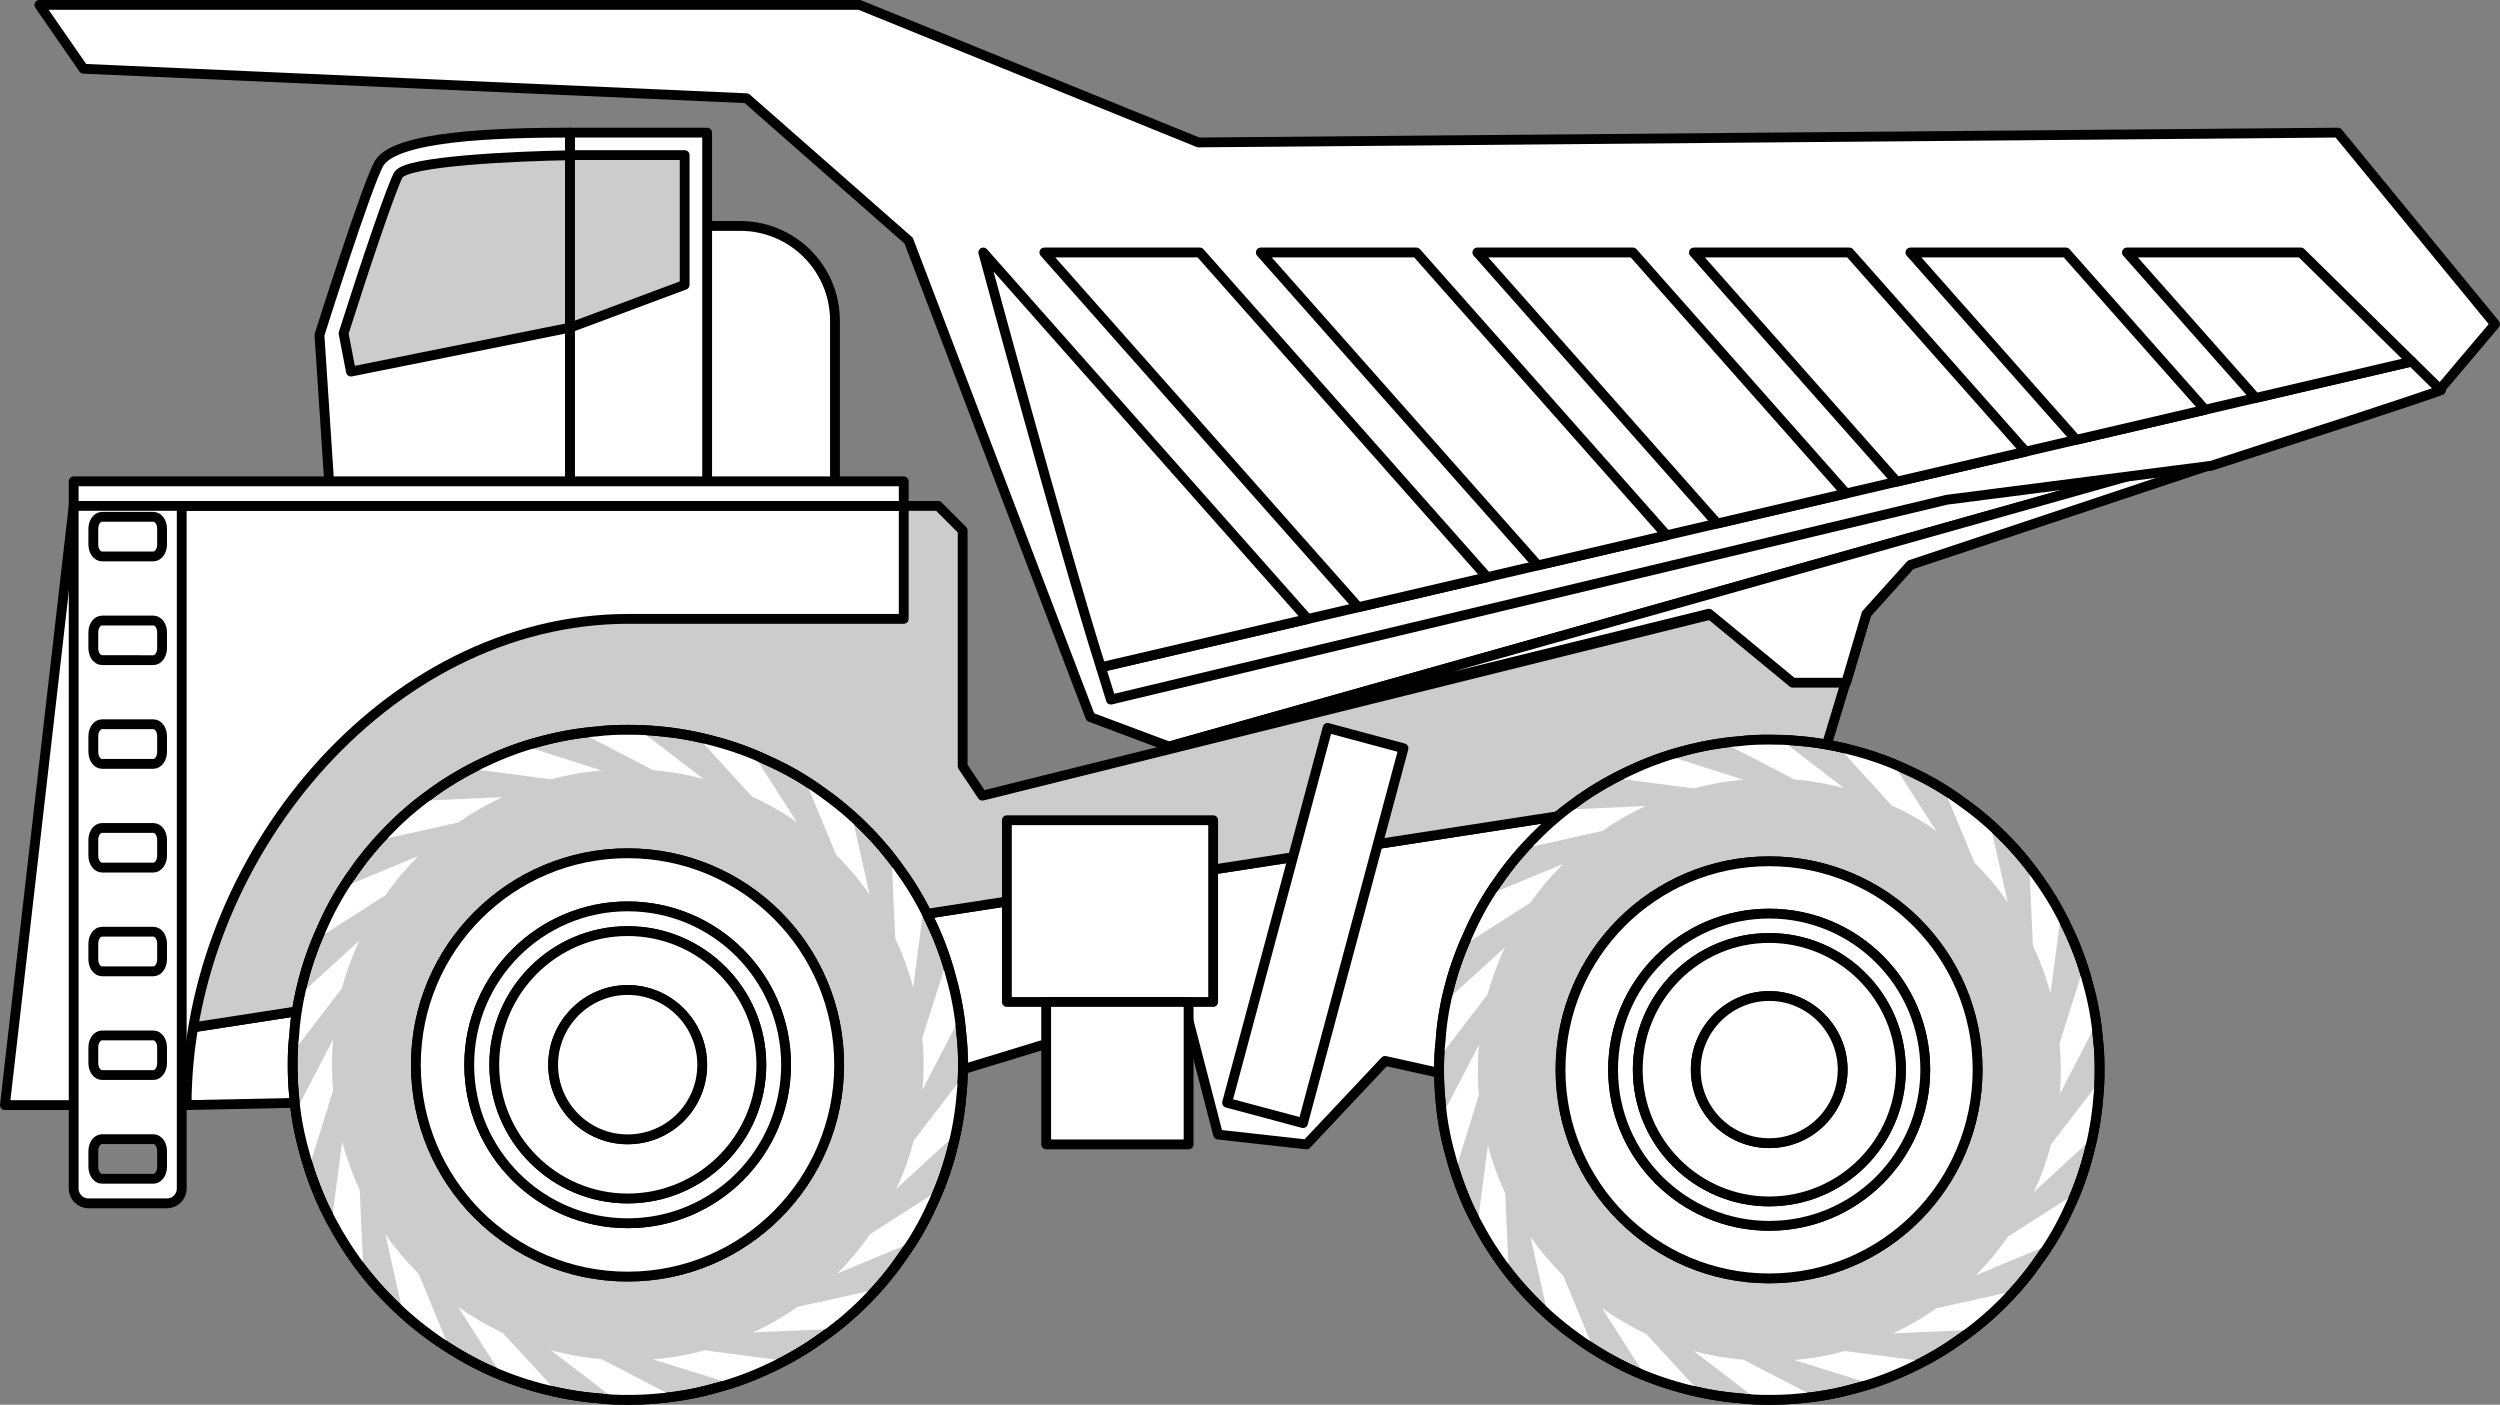 <?xml version="1.0" encoding="UTF-8" standalone="no"?>
<svg
   xmlns:dc="http://purl.org/dc/elements/1.1/"
   xmlns:cc="http://creativecommons.org/ns#"
   xmlns:rdf="http://www.w3.org/1999/02/22-rdf-syntax-ns#"
   xmlns:svg="http://www.w3.org/2000/svg"
   xmlns="http://www.w3.org/2000/svg"
   xmlns:sodipodi="http://sodipodi.sourceforge.net/DTD/sodipodi-0.dtd"
   xmlns:inkscape="http://www.inkscape.org/namespaces/inkscape"
   version="1.1"
   x="0px"
   y="0px"
   width="509"
   height="286.002"
   viewBox="0 0 509 286.002"
   xml:space="preserve"
   id="svg718"
   sodipodi:docname="mechV02-dempr_velký.svg"
   inkscape:version="1.0.1 (c497b03c, 2020-09-10)"><rect x="0" y="0" width="509" height="286.002" fill="#808080" stroke="none"/><defs
   id="defs722" /><sodipodi:namedview
   pagecolor="#ffffff"
   bordercolor="#666666"
   borderopacity="1"
   objecttolerance="10"
   gridtolerance="10"
   guidetolerance="10"
   inkscape:pageopacity="0"
   inkscape:pageshadow="2"
   inkscape:window-width="1440"
   inkscape:window-height="777"
   id="namedview720"
   showgrid="false"
   inkscape:zoom="1.1679688"
   inkscape:cx="115.01002"
   inkscape:cy="54.685619"
   inkscape:window-x="0"
   inkscape:window-y="25"
   inkscape:window-maximized="0"
   inkscape:current-layer="svg718" />

<g
   id="dempr_velký"
   transform="translate(-4,-227)">
	
		<polygon
   style="fill:#ffffff;stroke:#000000;stroke-width:2;stroke-linecap:round;stroke-linejoin:round;stroke-miterlimit:10"
   points="374,385 25,439 42,452 186,449 245,431 252,458 270,460 286,443 367,461 "
   id="polygon547" />
	
		<polygon
   style="fill:#cccccc;stroke:#000000;stroke-width:2;stroke-linecap:round;stroke-linejoin:round;stroke-miterlimit:10"
   points="200,335 200,383 204,389 373,347 384,352 374,385 25,439 38,347 188,330 195,330 "
   id="polygon549" />
	<path
   style="fill:#ffffff;stroke:#000000;stroke-width:2;stroke-linecap:round;stroke-linejoin:round;stroke-miterlimit:10"
   d="m 174,326 h -27 v -53 h 7.701 C 165.36,273 174,281.64 174,292.299 Z"
   id="path551" />
	<g
   id="g605">
		<path
   style="fill:#cccccc;stroke:#000000;stroke-width:2;stroke-miterlimit:10"
   d="m 199.792,449.565 c 0.201,-1.897 0.266,-3.808 0.266,-5.776 0,-2.096 -0.065,-4.121 -0.317,-6.153 -0.323,-4 -1.019,-7.864 -2.095,-11.671 -1.014,-3.879 -2.414,-7.686 -4.126,-11.236 -1.654,-3.55 -3.607,-6.982 -5.895,-10.153 -2.282,-3.292 -4.886,-6.404 -7.737,-9.198 -2.796,-2.795 -5.837,-5.261 -9.011,-7.485 -3.302,-2.353 -6.725,-4.321 -10.411,-5.962 -3.554,-1.718 -7.295,-3.051 -11.165,-4.063 -3.74,-1.019 -7.611,-1.711 -11.616,-2.033 -1.963,-0.193 -3.93,-0.248 -5.9,-0.248 -2.033,0 -4.056,0.055 -6.032,0.314 -3.993,0.311 -7.858,1.011 -11.665,2.031 -3.872,1.011 -7.623,2.408 -11.23,4.119 -3.554,1.657 -6.976,3.616 -10.151,5.842 -3.244,2.282 -6.354,4.819 -9.13,7.672 l -0.075,0.069 c -2.795,2.789 -5.33,5.77 -7.549,9.005 -2.344,3.238 -4.377,6.796 -6.03,10.474 -1.649,3.551 -3.049,7.231 -4.056,11.037 -1.014,3.751 -1.724,7.678 -1.97,11.678 -0.249,1.968 -0.311,3.935 -0.311,5.96 0,1.968 0.062,3.937 0.253,5.905 0.304,4.061 1.014,7.998 2.091,11.799 1.012,3.872 2.409,7.677 4.055,11.229 1.717,3.556 3.688,6.988 5.907,10.153 2.281,3.309 4.879,6.346 7.686,9.141 2.776,2.788 5.829,5.333 9.067,7.614 3.239,2.281 6.725,4.314 10.33,6.025 3.555,1.647 7.3,2.988 11.114,4 3.807,1.011 7.672,1.711 11.665,2.032 1.975,0.249 3.998,0.314 6.032,0.314 1.97,0 3.937,-0.065 5.837,-0.249 4.068,-0.321 8.067,-1.014 11.864,-2.097 3.94,-1.012 7.679,-2.411 11.297,-4.13 3.554,-1.646 6.977,-3.614 10.151,-5.895 3.239,-2.226 6.286,-4.763 9.132,-7.614 l 0.068,-0.065 c 2.8,-2.788 5.337,-5.839 7.553,-9.076 2.346,-3.237 4.377,-6.716 6.03,-10.411 1.711,-3.543 3.042,-7.293 4.056,-11.165 1.013,-3.805 1.708,-7.74 2.018,-11.733 z"
   id="path553" />
		<path
   style="fill:#cccccc;stroke:#000000;stroke-width:2;stroke-miterlimit:10"
   d="m 131.789,400.726 c 23.802,0 43.063,19.266 43.063,43.064 0,23.797 -19.261,43.123 -43.063,43.123 -23.791,0 -43.117,-19.326 -43.117,-43.123 0,-23.798 19.325,-43.064 43.117,-43.064 z"
   id="path555" />
		<path
   style="fill:#ffffff;stroke:#000000;stroke-width:2;stroke-miterlimit:10"
   d="m 174.851,443.79 c 0,-23.798 -19.261,-43.064 -43.063,-43.064 -23.791,0 -43.117,19.266 -43.117,43.064 0,23.797 19.326,43.123 43.117,43.123 23.803,0 43.063,-19.326 43.063,-43.123 z m -10.809,0 c 0,17.808 -14.441,32.262 -32.253,32.262 -17.749,0 -32.256,-14.454 -32.256,-32.262 0,-17.807 14.507,-32.253 32.256,-32.253 17.812,-10e-4 32.253,14.446 32.253,32.253 z"
   id="path557" />
		<path
   style="fill:#ffffff;stroke:#000000;stroke-width:2;stroke-miterlimit:10"
   d="m 131.789,476.052 c 17.813,0 32.253,-14.454 32.253,-32.262 0,-17.807 -14.441,-32.253 -32.253,-32.253 -17.749,0 -32.256,14.447 -32.256,32.253 -0.001,17.808 14.506,32.262 32.256,32.262 z m 27.219,-32.262 c 0,15.013 -12.209,27.221 -27.219,27.221 -14.953,0 -27.157,-12.208 -27.157,-27.221 0,-15.001 12.205,-27.215 27.157,-27.215 15.01,0 27.219,12.213 27.219,27.215 z"
   id="path559" />
		<path
   style="fill:#ffffff;stroke:#000000;stroke-width:2;stroke-miterlimit:10"
   d="m 131.789,471.01 c 15.01,0 27.219,-12.208 27.219,-27.221 0,-15.001 -12.209,-27.215 -27.219,-27.215 -14.953,0 -27.157,12.214 -27.157,27.215 -0.001,15.014 12.204,27.221 27.157,27.221 z m 15.183,-27.22 c 0,8.408 -6.782,15.179 -15.183,15.179 -8.338,0 -15.173,-6.771 -15.173,-15.179 0,-8.343 6.835,-15.227 15.173,-15.227 8.401,-10e-4 15.183,6.884 15.183,15.227 z"
   id="path561" />
		<path
   style="fill:#ffffff;stroke:#000000;stroke-width:2;stroke-miterlimit:10"
   d="m 131.789,458.969 c 8.402,0 15.183,-6.771 15.183,-15.179 0,-8.343 -6.782,-15.227 -15.183,-15.227 -8.338,0 -15.173,6.884 -15.173,15.227 0,8.407 6.834,15.179 15.173,15.179 z"
   id="path563" />
		<g
   id="g601">
			<path
   style="fill:#ffffff"
   d="m 199.936,446.307 -9.908,12.936 c -0.895,3.417 -2.07,6.728 -3.58,9.854 l 12.034,-11.087 c 0.843,-3.8 1.341,-7.726 1.454,-11.703 z"
   id="path565" />
			<path
   style="fill:#ffffff"
   d="m 191.81,448.887 7.516,-14.498 c -0.503,-3.982 -1.404,-7.846 -2.634,-11.539 l -4.927,15.51 c 0.223,1.794 0.28,3.581 0.28,5.43 0,1.736 -0.057,3.423 -0.235,5.097 z"
   id="path567" />
			<path
   style="fill:#ffffff"
   d="m 194.953,469.437 -13.827,8.848 c -1.956,2.857 -4.195,5.549 -6.666,8.01 l 15.064,-6.274 c 2.134,-3.303 3.969,-6.883 5.429,-10.584 z"
   id="path569" />
			<path
   style="fill:#ffffff"
   d="m 189.916,428.059 2.129,-16.185 c -1.85,-3.529 -4.031,-6.89 -6.499,-10.03 l 0.728,16.298 c 1.511,3.134 2.747,6.494 3.642,9.917 z"
   id="path571" />
			<path
   style="fill:#ffffff"
   d="m 182.352,489.542 -16.012,3.53 c -2.801,2.013 -5.822,3.75 -8.959,5.203 l 16.353,-0.723 c 3.081,-2.416 5.993,-5.096 8.618,-8.01 z"
   id="path573" />
			<path
   style="fill:#ffffff"
   d="m 181.071,409.182 -3.59,-16.014 c -2.904,-2.637 -6.101,-5.039 -9.458,-7.111 l 6.22,15.008 c 2.516,2.465 4.814,5.211 6.828,8.117 z"
   id="path575" />
			<path
   style="fill:#ffffff"
   d="m 166.29,394.459 -8.854,-13.833 c -3.64,-1.51 -7.439,-2.693 -11.364,-3.529 l 11.029,12.099 c 3.254,1.449 6.275,3.186 9.189,5.263 z"
   id="path577" />
			<path
   style="fill:#ffffff"
   d="m 163.711,504.047 -16.3,-2.128 c -3.351,0.955 -6.88,1.567 -10.47,1.85 l 15.792,4.927 c 3.808,-1.234 7.5,-2.8 10.978,-4.649 z"
   id="path579" />
			<path
   style="fill:#ffffff"
   d="m 147.248,385.611 -12.993,-9.969 c -0.839,-0.056 -1.623,-0.056 -2.467,-0.056 -3.197,0 -6.325,0.221 -9.402,0.666 l 14.609,7.564 c 3.536,0.285 6.952,0.896 10.253,1.795 z"
   id="path581" />
			<path
   style="fill:#ffffff"
   d="m 141.14,511.326 -14.674,-7.613 c -3.524,-0.283 -6.936,-0.901 -10.295,-1.793 l 13.103,10.029 c 0.835,0.051 1.678,0.051 2.516,0.051 3.187,0 6.33,-0.228 9.35,-0.674 z"
   id="path583" />
			<path
   style="fill:#ffffff"
   d="m 126.465,383.875 -15.62,-4.986 c -3.803,1.233 -7.501,2.802 -10.972,4.644 l 16.297,2.134 c 3.36,-0.899 6.771,-1.517 10.295,-1.792 z"
   id="path585" />
			<path
   style="fill:#ffffff"
   d="M 117.517,510.489 106.361,498.39 c -3.182,-1.51 -6.259,-3.304 -9.117,-5.317 l 8.897,13.882 c 3.642,1.513 7.455,2.691 11.376,3.534 z"
   id="path587" />
			<path
   style="fill:#ffffff"
   d="m 106.258,389.303 -16.351,0.732 c -3.087,2.403 -5.997,5.09 -8.68,8.008 l 16.072,-3.585 c 2.803,-1.964 5.822,-3.693 8.959,-5.155 z"
   id="path589" />
			<path
   style="fill:#ffffff"
   d="m 95.5,501.53 -6.259,-15.177 c -2.477,-2.466 -4.77,-5.147 -6.783,-8.067 l 3.583,16.077 c 2.961,2.624 6.102,5.041 9.459,7.167 z"
   id="path591" />
			<path
   style="fill:#ffffff"
   d="m 89.175,401.29 -15.113,6.267 c -2.085,3.306 -3.921,6.835 -5.379,10.528 l 13.829,-8.848 c 1.959,-2.855 4.196,-5.485 6.663,-7.947 z"
   id="path593" />
			<path
   style="fill:#ffffff"
   d="m 77.977,485.683 -0.732,-16.359 c -1.453,-3.134 -2.685,-6.493 -3.579,-9.91 l -2.135,16.24 c 1.85,3.525 4.036,6.891 6.446,10.029 z"
   id="path595" />
			<path
   style="fill:#ffffff"
   d="m 77.19,418.482 -12.036,10.974 c -0.844,3.808 -1.287,7.727 -1.455,11.704 l 9.911,-12.937 c 0.889,-3.36 2.125,-6.607 3.58,-9.741 z"
   id="path597" />
			<path
   style="fill:#ffffff"
   d="m 71.871,438.53 -7.561,14.56 c 0.503,3.978 1.403,7.892 2.634,11.591 l 4.876,-15.679 c -0.169,-1.737 -0.223,-3.475 -0.223,-5.212 0,-1.787 0.055,-3.524 0.274,-5.26 z"
   id="path599" />
		</g>
		<path
   style="fill:none;stroke:#000000;stroke-width:2;stroke-miterlimit:10"
   d="m 199.792,449.565 c 0.201,-1.897 0.266,-3.808 0.266,-5.776 0,-2.096 -0.065,-4.121 -0.317,-6.153 -0.323,-4 -1.019,-7.864 -2.095,-11.671 -1.014,-3.879 -2.414,-7.686 -4.126,-11.236 -1.654,-3.55 -3.607,-6.982 -5.895,-10.153 -2.282,-3.292 -4.886,-6.404 -7.737,-9.198 -2.796,-2.795 -5.837,-5.261 -9.011,-7.485 -3.302,-2.353 -6.725,-4.321 -10.411,-5.962 -3.554,-1.718 -7.295,-3.051 -11.165,-4.063 -3.74,-1.019 -7.611,-1.711 -11.616,-2.033 -1.963,-0.193 -3.93,-0.248 -5.9,-0.248 -2.033,0 -4.056,0.055 -6.032,0.314 -3.993,0.311 -7.858,1.011 -11.665,2.031 -3.872,1.011 -7.623,2.408 -11.23,4.119 -3.554,1.657 -6.976,3.616 -10.151,5.842 -3.244,2.282 -6.354,4.819 -9.13,7.672 l -0.075,0.069 c -2.795,2.789 -5.33,5.77 -7.549,9.005 -2.344,3.238 -4.377,6.796 -6.03,10.474 -1.649,3.551 -3.049,7.231 -4.056,11.037 -1.014,3.751 -1.724,7.678 -1.97,11.678 -0.249,1.968 -0.311,3.935 -0.311,5.96 0,1.968 0.062,3.937 0.253,5.905 0.304,4.061 1.014,7.998 2.091,11.799 1.012,3.872 2.409,7.677 4.055,11.229 1.717,3.556 3.688,6.988 5.907,10.153 2.281,3.309 4.879,6.346 7.686,9.141 2.776,2.788 5.829,5.333 9.067,7.614 3.239,2.281 6.725,4.314 10.33,6.025 3.555,1.647 7.3,2.988 11.114,4 3.807,1.011 7.672,1.711 11.665,2.032 1.975,0.249 3.998,0.314 6.032,0.314 1.97,0 3.937,-0.065 5.837,-0.249 4.068,-0.321 8.067,-1.014 11.864,-2.097 3.94,-1.012 7.679,-2.411 11.297,-4.13 3.554,-1.646 6.977,-3.614 10.151,-5.895 3.239,-2.226 6.286,-4.763 9.132,-7.614 l 0.068,-0.065 c 2.8,-2.788 5.337,-5.839 7.553,-9.076 2.346,-3.237 4.377,-6.716 6.03,-10.411 1.711,-3.543 3.042,-7.293 4.056,-11.165 1.013,-3.805 1.708,-7.74 2.018,-11.733 z"
   id="path603" />
	</g>
	<g
   id="g659">
		<path
   style="fill:#cccccc;stroke:#000000;stroke-width:2;stroke-miterlimit:10"
   d="m 431.212,450.48 c 0.198,-1.869 0.262,-3.752 0.262,-5.691 0,-2.065 -0.064,-4.06 -0.313,-6.063 -0.318,-3.941 -1.004,-7.749 -2.064,-11.499 -0.999,-3.822 -2.379,-7.573 -4.066,-11.072 -1.63,-3.498 -3.555,-6.879 -5.809,-10.004 -2.249,-3.244 -4.814,-6.31 -7.624,-9.063 -2.755,-2.754 -5.751,-5.184 -8.879,-7.375 -3.253,-2.319 -6.626,-4.258 -10.258,-5.875 -3.502,-1.692 -7.188,-3.006 -11.002,-4.003 -3.686,-1.004 -7.499,-1.686 -11.446,-2.003 -1.934,-0.19 -3.872,-0.244 -5.814,-0.244 -2.004,0 -3.997,0.054 -5.943,0.31 -3.935,0.306 -7.743,0.996 -11.494,2.001 -3.815,0.996 -7.511,2.373 -11.066,4.058 -3.502,1.633 -6.873,3.563 -10.002,5.757 -3.196,2.248 -6.261,4.749 -8.997,7.559 l -0.074,0.068 c -2.754,2.748 -5.252,5.685 -7.439,8.873 -2.31,3.19 -4.313,6.696 -5.942,10.32 -1.625,3.499 -3.004,7.125 -3.997,10.876 -0.999,3.696 -1.699,7.566 -1.941,11.507 -0.245,1.939 -0.306,3.878 -0.306,5.873 0,1.939 0.061,3.879 0.249,5.819 0.3,4.002 0.999,7.881 2.061,11.626 0.998,3.815 2.374,7.565 3.995,11.064 1.692,3.504 3.633,6.885 5.82,10.004 2.247,3.26 4.808,6.253 7.573,9.007 2.735,2.747 5.743,5.255 8.934,7.503 3.191,2.247 6.626,4.251 10.179,5.937 3.503,1.623 7.193,2.944 10.951,3.941 3.751,0.996 7.56,1.686 11.494,2.002 1.946,0.245 3.94,0.309 5.943,0.309 1.941,0 3.879,-0.064 5.752,-0.245 4.009,-0.316 7.948,-0.999 11.69,-2.066 3.883,-0.998 7.567,-2.375 11.131,-4.069 3.502,-1.622 6.875,-3.561 10.003,-5.809 3.191,-2.194 6.194,-4.693 8.998,-7.503 l 0.067,-0.064 c 2.759,-2.747 5.259,-5.753 7.442,-8.943 2.311,-3.19 4.313,-6.618 5.942,-10.258 1.686,-3.491 2.998,-7.186 3.997,-11.002 1.002,-3.751 1.687,-7.628 1.993,-11.563 z"
   id="path607" />
		<path
   style="fill:#cccccc;stroke:#000000;stroke-width:2;stroke-miterlimit:10"
   d="m 364.206,402.358 c 23.453,0 42.431,18.983 42.431,42.432 0,23.449 -18.978,42.491 -42.431,42.491 -23.443,0 -42.485,-19.042 -42.485,-42.491 0,-23.449 19.042,-42.432 42.485,-42.432 z"
   id="path609" />
		<path
   style="fill:#ffffff;stroke:#000000;stroke-width:2;stroke-miterlimit:10"
   d="m 406.637,444.79 c 0,-23.449 -18.978,-42.432 -42.431,-42.432 -23.443,0 -42.485,18.983 -42.485,42.432 0,23.449 19.042,42.491 42.485,42.491 23.453,-0.001 42.431,-19.043 42.431,-42.491 z m -10.651,0 c 0,17.547 -14.229,31.789 -31.78,31.789 -17.489,0 -31.783,-14.242 -31.783,-31.789 0,-17.546 14.294,-31.78 31.783,-31.78 17.551,-10e-4 31.78,14.234 31.78,31.78 z"
   id="path611" />
		<path
   style="fill:#ffffff;stroke:#000000;stroke-width:2;stroke-miterlimit:10"
   d="m 364.206,476.579 c 17.552,0 31.78,-14.242 31.78,-31.789 0,-17.546 -14.229,-31.78 -31.78,-31.78 -17.489,0 -31.783,14.235 -31.783,31.78 -10e-4,17.547 14.293,31.789 31.783,31.789 z m 26.82,-31.789 c 0,14.793 -12.03,26.822 -26.82,26.822 -14.734,0 -26.759,-12.029 -26.759,-26.822 0,-14.781 12.026,-26.816 26.759,-26.816 14.79,0 26.82,12.034 26.82,26.816 z"
   id="path613" />
		<path
   style="fill:#ffffff;stroke:#000000;stroke-width:2;stroke-miterlimit:10"
   d="m 364.206,471.611 c 14.79,0 26.82,-12.029 26.82,-26.822 0,-14.781 -12.03,-26.816 -26.82,-26.816 -14.734,0 -26.759,12.035 -26.759,26.816 -10e-4,14.794 12.025,26.822 26.759,26.822 z m 14.96,-26.821 c 0,8.284 -6.682,14.956 -14.961,14.956 -8.216,0 -14.951,-6.672 -14.951,-14.956 0,-8.221 6.734,-15.004 14.951,-15.004 8.279,0 14.961,6.783 14.961,15.004 z"
   id="path615" />
		<path
   style="fill:#ffffff;stroke:#000000;stroke-width:2;stroke-miterlimit:10"
   d="m 364.206,459.746 c 8.278,0 14.961,-6.672 14.961,-14.956 0,-8.221 -6.682,-15.004 -14.961,-15.004 -8.216,0 -14.951,6.783 -14.951,15.004 0,8.284 6.735,14.956 14.951,14.956 z"
   id="path617" />
		<g
   id="g655">
			<path
   style="fill:#ffffff"
   d="m 431.354,447.27 -9.763,12.747 c -0.882,3.367 -2.04,6.629 -3.528,9.71 l 11.858,-10.924 c 0.831,-3.745 1.321,-7.614 1.433,-11.533 z"
   id="path619" />
			<path
   style="fill:#ffffff"
   d="m 423.347,449.812 7.405,-14.285 c -0.496,-3.924 -1.384,-7.731 -2.595,-11.37 l -4.855,15.282 c 0.22,1.767 0.276,3.528 0.276,5.351 0,1.711 -0.056,3.373 -0.231,5.022 z"
   id="path621" />
			<path
   style="fill:#ffffff"
   d="m 426.444,470.061 -13.625,8.718 c -1.927,2.815 -4.133,5.468 -6.568,7.892 l 14.843,-6.182 c 2.103,-3.254 3.911,-6.781 5.35,-10.428 z"
   id="path623" />
			<path
   style="fill:#ffffff"
   d="m 421.481,429.29 2.098,-15.947 c -1.823,-3.477 -3.971,-6.789 -6.403,-9.883 l 0.717,16.059 c 1.488,3.087 2.706,6.398 3.588,9.771 z"
   id="path625" />
			<path
   style="fill:#ffffff"
   d="m 414.028,489.871 -15.777,3.479 c -2.76,1.984 -5.737,3.695 -8.828,5.126 l 16.113,-0.713 c 3.036,-2.379 5.905,-5.02 8.492,-7.892 z"
   id="path627" />
			<path
   style="fill:#ffffff"
   d="m 412.766,410.689 -3.538,-15.78 c -2.861,-2.598 -6.011,-4.965 -9.319,-7.007 l 6.129,14.788 c 2.479,2.43 4.743,5.136 6.728,7.999 z"
   id="path629" />
			<path
   style="fill:#ffffff"
   d="m 398.201,396.182 -8.724,-13.63 c -3.587,-1.488 -7.33,-2.653 -11.197,-3.477 l 10.868,11.922 c 3.205,1.427 6.182,3.139 9.053,5.185 z"
   id="path631" />
			<path
   style="fill:#ffffff"
   d="m 395.66,504.164 -16.061,-2.096 c -3.302,0.941 -6.779,1.544 -10.317,1.823 l 15.561,4.855 c 3.753,-1.218 7.39,-2.76 10.817,-4.582 z"
   id="path633" />
			<path
   style="fill:#ffffff"
   d="m 379.438,387.464 -12.802,-9.822 c -0.827,-0.055 -1.599,-0.055 -2.43,-0.055 -3.15,0 -6.233,0.218 -9.264,0.656 l 14.395,7.453 c 3.483,0.281 6.848,0.882 10.101,1.768 z"
   id="path635" />
			<path
   style="fill:#ffffff"
   d="m 373.419,511.336 -14.459,-7.502 c -3.473,-0.279 -6.834,-0.888 -10.145,-1.767 l 12.911,9.882 c 0.823,0.051 1.654,0.051 2.48,0.051 3.141,0 6.238,-0.224 9.213,-0.664 z"
   id="path637" />
			<path
   style="fill:#ffffff"
   d="m 358.96,385.754 -15.391,-4.913 c -3.747,1.215 -7.391,2.761 -10.811,4.576 l 16.058,2.102 c 3.311,-0.886 6.672,-1.495 10.144,-1.765 z"
   id="path639" />
			<path
   style="fill:#ffffff"
   d="m 350.143,510.511 -10.992,-11.922 c -3.136,-1.488 -6.167,-3.256 -8.984,-5.239 l 8.767,13.678 c 3.588,1.492 7.346,2.653 11.209,3.483 z"
   id="path641" />
			<path
   style="fill:#ffffff"
   d="m 339.05,391.102 -16.111,0.722 c -3.042,2.367 -5.909,5.015 -8.553,7.891 l 15.837,-3.532 c 2.76,-1.937 5.736,-3.64 8.827,-5.081 z"
   id="path643" />
			<path
   style="fill:#ffffff"
   d="m 328.449,501.683 -6.167,-14.955 c -2.441,-2.43 -4.7,-5.072 -6.684,-7.949 l 3.53,15.841 c 2.918,2.587 6.013,4.968 9.321,7.063 z"
   id="path645" />
			<path
   style="fill:#ffffff"
   d="m 322.217,402.913 -14.891,6.175 c -2.055,3.257 -3.863,6.735 -5.3,10.374 l 13.626,-8.718 c 1.93,-2.813 4.134,-5.405 6.565,-7.831 z"
   id="path647" />
			<path
   style="fill:#ffffff"
   d="m 311.183,486.069 -0.722,-16.119 c -1.431,-3.088 -2.646,-6.397 -3.526,-9.765 l -2.104,16.002 c 1.824,3.473 3.978,6.789 6.352,9.882 z"
   id="path649" />
			<path
   style="fill:#ffffff"
   d="m 310.408,419.853 -11.859,10.813 c -0.831,3.752 -1.268,7.614 -1.434,11.532 l 9.766,-12.747 c 0.875,-3.31 2.093,-6.51 3.527,-9.598 z"
   id="path651" />
			<path
   style="fill:#ffffff"
   d="m 305.167,439.607 -7.45,14.346 c 0.496,3.919 1.382,7.777 2.595,11.421 l 4.804,-15.449 c -0.166,-1.712 -0.22,-3.424 -0.22,-5.135 10e-4,-1.761 0.054,-3.472 0.271,-5.183 z"
   id="path653" />
		</g>
		<path
   style="fill:none;stroke:#000000;stroke-width:2;stroke-miterlimit:10"
   d="m 431.212,450.48 c 0.198,-1.869 0.262,-3.752 0.262,-5.691 0,-2.065 -0.064,-4.06 -0.313,-6.063 -0.318,-3.941 -1.004,-7.749 -2.064,-11.499 -0.999,-3.822 -2.379,-7.573 -4.066,-11.072 -1.63,-3.498 -3.555,-6.879 -5.809,-10.004 -2.249,-3.244 -4.814,-6.31 -7.624,-9.063 -2.755,-2.754 -5.751,-5.184 -8.879,-7.375 -3.253,-2.319 -6.626,-4.258 -10.258,-5.875 -3.502,-1.692 -7.188,-3.006 -11.002,-4.003 -3.686,-1.004 -7.499,-1.686 -11.446,-2.003 -1.934,-0.19 -3.872,-0.244 -5.814,-0.244 -2.004,0 -3.997,0.054 -5.943,0.31 -3.935,0.306 -7.743,0.996 -11.494,2.001 -3.815,0.996 -7.511,2.373 -11.066,4.058 -3.502,1.633 -6.873,3.563 -10.002,5.757 -3.196,2.248 -6.261,4.749 -8.997,7.559 l -0.074,0.068 c -2.754,2.748 -5.252,5.685 -7.439,8.873 -2.31,3.19 -4.313,6.696 -5.942,10.32 -1.625,3.499 -3.004,7.125 -3.997,10.876 -0.999,3.696 -1.699,7.566 -1.941,11.507 -0.245,1.939 -0.306,3.878 -0.306,5.873 0,1.939 0.061,3.879 0.249,5.819 0.3,4.002 0.999,7.881 2.061,11.626 0.998,3.815 2.374,7.565 3.995,11.064 1.692,3.504 3.633,6.885 5.82,10.004 2.247,3.26 4.808,6.253 7.573,9.007 2.735,2.747 5.743,5.255 8.934,7.503 3.191,2.247 6.626,4.251 10.179,5.937 3.503,1.623 7.193,2.944 10.951,3.941 3.751,0.996 7.56,1.686 11.494,2.002 1.946,0.245 3.94,0.309 5.943,0.309 1.941,0 3.879,-0.064 5.752,-0.245 4.009,-0.316 7.948,-0.999 11.69,-2.066 3.883,-0.998 7.567,-2.375 11.131,-4.069 3.502,-1.622 6.875,-3.561 10.003,-5.809 3.191,-2.194 6.194,-4.693 8.998,-7.503 l 0.067,-0.064 c 2.759,-2.747 5.259,-5.753 7.442,-8.943 2.311,-3.19 4.313,-6.618 5.942,-10.258 1.686,-3.491 2.998,-7.186 3.997,-11.002 1.002,-3.751 1.687,-7.628 1.993,-11.563 z"
   id="path657" />
	</g>
	<path
   style="fill:#ffffff;stroke:#000000;stroke-width:2;stroke-linecap:round;stroke-linejoin:round;stroke-miterlimit:10"
   d="m 120.06,254 c -14.796,0 -35.543,0.655 -38.867,6.25 -2.425,4.081 -12.153,34.957 -12.153,34.957 l 2.023,30.727 h 48.998 v -39.21 z"
   id="path661" />
	<path
   style="fill:#cccccc;stroke:#000000;stroke-width:2;stroke-linecap:round;stroke-linejoin:round;stroke-miterlimit:10"
   d="m 75.454,302.657 -1.504,-7.793 c 4.587,-14.471 9.882,-30.091 11.179,-32.276 1.662,-2.797 23.716,-3.79 34.931,-3.976 v 35.092 z"
   id="path663" />
	
		<rect
   x="120.06"
   y="254"
   style="fill:#ffffff;stroke:#000000;stroke-width:2;stroke-linecap:round;stroke-linejoin:round;stroke-miterlimit:10"
   width="27.915"
   height="71.934"
   id="rect665" />
	
		<polygon
   style="fill:#cccccc;stroke:#000000;stroke-width:2;stroke-linecap:round;stroke-linejoin:round;stroke-miterlimit:10"
   points="143.397,258.579 143.397,284.991 120.06,293.704 120.06,258.579 "
   id="polygon667" />
	<path
   style="fill:#ffffff;stroke:#000000;stroke-width:2;stroke-linecap:round;stroke-linejoin:round;stroke-miterlimit:10"
   d="m 188,353 h -56 c -49.706,0 -90,49.294 -90,99 H 5 L 19,330 h 169 z"
   id="path669" />
	
		<rect
   x="19"
   y="325"
   style="fill:#ffffff;stroke:#000000;stroke-width:2;stroke-linecap:round;stroke-linejoin:round;stroke-miterlimit:10"
   width="169"
   height="5"
   id="rect671" />
	
		<polygon
   style="fill:#ffffff;stroke:#000000;stroke-width:2;stroke-linecap:round;stroke-linejoin:round;stroke-miterlimit:10"
   points="248,256 480,254 512,293 501,306 242,379 226,373 189,276 156,247 21,241 12,228 179,228 "
   id="polygon673" />
	
		<polygon
   style="fill:#ffffff;stroke:#000000;stroke-width:2;stroke-linecap:round;stroke-linejoin:round;stroke-miterlimit:10"
   points="379.87,366 384,352 393,342 501,306 242,379 351.954,351.951 369,366 "
   id="polygon675" />
	
		<rect
   x="263.85"
   y="375.852"
   transform="matrix(0.966,0.259,-0.259,0.966,116.764,-56.207)"
   style="fill:#ffffff;stroke:#000000;stroke-width:2;stroke-linecap:round;stroke-linejoin:round;stroke-miterlimit:10"
   width="16"
   height="79"
   id="rect677" />
	
		<rect
   x="209"
   y="394"
   style="fill:#ffffff;stroke:#000000;stroke-width:2;stroke-linecap:round;stroke-linejoin:round;stroke-miterlimit:10"
   width="42"
   height="37"
   id="rect679" />
	
		<rect
   x="217"
   y="431"
   style="fill:#ffffff;stroke:#000000;stroke-width:2;stroke-linecap:round;stroke-linejoin:round;stroke-miterlimit:10"
   width="29"
   height="29"
   id="rect681" />
	<path
   style="fill:#ffffff;stroke:#000000;stroke-width:2;stroke-linecap:round;stroke-linejoin:round;stroke-miterlimit:10"
   d="m 19,330 v 138.992 c 0,1.662 1.344,3.008 3,3.008 h 16 c 1.658,0 2.999,-1.346 2.999,-3.008 V 330 Z M 37,464.567 C 37,465.905 36.204,467 35.232,467 H 24.769 c -0.974,0 -1.768,-1.096 -1.768,-2.433 v -3.213 c 0,-1.349 0.794,-2.42 1.768,-2.42 h 10.463 c 0.972,0 1.768,1.071 1.768,2.42 z m 0,-21.12 c 0,1.339 -0.796,2.434 -1.768,2.434 H 24.769 c -0.974,0 -1.768,-1.096 -1.768,-2.434 v -3.213 c 0,-1.349 0.794,-2.419 1.768,-2.419 h 10.463 c 0.972,0 1.768,1.07 1.768,2.419 z m 0,-21.119 c 0,1.34 -0.796,2.434 -1.768,2.434 H 24.769 c -0.974,0 -1.768,-1.094 -1.768,-2.434 v -3.211 c 0,-1.349 0.794,-2.419 1.768,-2.419 h 10.463 c 0.972,0 1.768,1.07 1.768,2.419 z m 0,-21.119 c 0,1.339 -0.796,2.434 -1.768,2.434 H 24.769 c -0.974,0 -1.768,-1.095 -1.768,-2.434 v -3.212 c 0,-1.349 0.794,-2.42 1.768,-2.42 h 10.463 c 0.972,0 1.768,1.07 1.768,2.42 z m 0,-21.119 c 0,1.339 -0.796,2.434 -1.768,2.434 H 24.769 c -0.974,0 -1.768,-1.095 -1.768,-2.434 v -3.212 c 0,-1.349 0.794,-2.42 1.768,-2.42 h 10.463 c 0.972,0 1.768,1.07 1.768,2.42 z m 0,-21.119 c 0,1.339 -0.796,2.434 -1.768,2.434 H 24.769 c -0.974,0 -1.768,-1.095 -1.768,-2.434 v -3.212 c 0,-1.349 0.794,-2.42 1.768,-2.42 h 10.463 c 0.972,0 1.768,1.07 1.768,2.42 z m 0,-21.119 c 0,1.339 -0.796,2.434 -1.768,2.434 H 24.769 c -0.974,0 -1.768,-1.094 -1.768,-2.434 v -3.211 c 0,-1.349 0.794,-2.42 1.768,-2.42 h 10.463 c 0.972,0 1.768,1.071 1.768,2.42 z"
   id="path683" />
	<g
   id="g687">
		<path
   style="fill:#ffffff;stroke:#000000;stroke-width:2;stroke-linecap:round;stroke-linejoin:round;stroke-miterlimit:10"
   d="m 500.971,306.458 -5.946,-5.848 -31.771,7.412 -10.298,2.403 -26.241,6.12 -10.297,2.403 -26.241,6.12 -10.306,2.402 -26.24,6.12 -10.298,2.395 v 0.008 l -26.24,6.12 -10.306,2.403 -26.24,6.112 v 0.007 l -10.299,2.395 -42.099,9.822 h -0.008 c 0.739,2.329 1.417,4.534 2.035,6.592 l 170.168,-40.69 53.897,-6.93 c 20.912,-6.763 40.073,-13.008 45.689,-14.981 0.354,-0.129 0.701,-0.257 1.041,-0.385 z"
   id="path685" />
	</g>
	<g
   id="g691">
		
			<polygon
   style="fill:#ffffff;stroke:#000000;stroke-width:2;stroke-linecap:round;stroke-linejoin:round;stroke-miterlimit:10"
   points="463.254,308.021 437.043,278.403 472.457,278.403 495.025,300.609 "
   id="polygon689" />
	</g>
	<g
   id="g695">
		
			<polygon
   style="fill:#ffffff;stroke:#000000;stroke-width:2;stroke-linecap:round;stroke-linejoin:round;stroke-miterlimit:10"
   points="426.715,316.544 392.964,278.403 424.622,278.403 452.956,310.424 "
   id="polygon693" />
	</g>
	<g
   id="g699">
		
			<polygon
   style="fill:#ffffff;stroke:#000000;stroke-width:2;stroke-linecap:round;stroke-linejoin:round;stroke-miterlimit:10"
   points="390.176,325.067 348.878,278.403 380.536,278.403 416.418,318.947 "
   id="polygon697" />
	</g>
	<g
   id="g703">
		
			<polygon
   style="fill:#ffffff;stroke:#000000;stroke-width:2;stroke-linecap:round;stroke-linejoin:round;stroke-miterlimit:10"
   points="353.63,333.59 304.791,278.403 336.457,278.403 379.87,327.469 "
   id="polygon701" />
	</g>
	<g
   id="g707">
		
			<polygon
   style="fill:#ffffff;stroke:#000000;stroke-width:2;stroke-linecap:round;stroke-linejoin:round;stroke-miterlimit:10"
   points="317.092,342.112 260.704,278.403 292.369,278.403 343.332,335.985 343.332,335.992 "
   id="polygon705" />
	</g>
	<g
   id="g711">
		
			<polygon
   style="fill:#ffffff;stroke:#000000;stroke-width:2;stroke-linecap:round;stroke-linejoin:round;stroke-miterlimit:10"
   points="280.545,350.627 216.625,278.403 248.282,278.403 306.786,344.515 "
   id="polygon709" />
	</g>
	<g
   id="g715">
		<path
   style="fill:#ffffff;stroke:#000000;stroke-width:2;stroke-linecap:round;stroke-linejoin:round;stroke-miterlimit:10"
   d="m 204.196,278.403 66.05,74.626 -42.099,9.822 h -0.008 c -7.903,-25 -23.943,-84.448 -23.943,-84.448 z"
   id="path713" />
	</g>
</g>

</svg>
